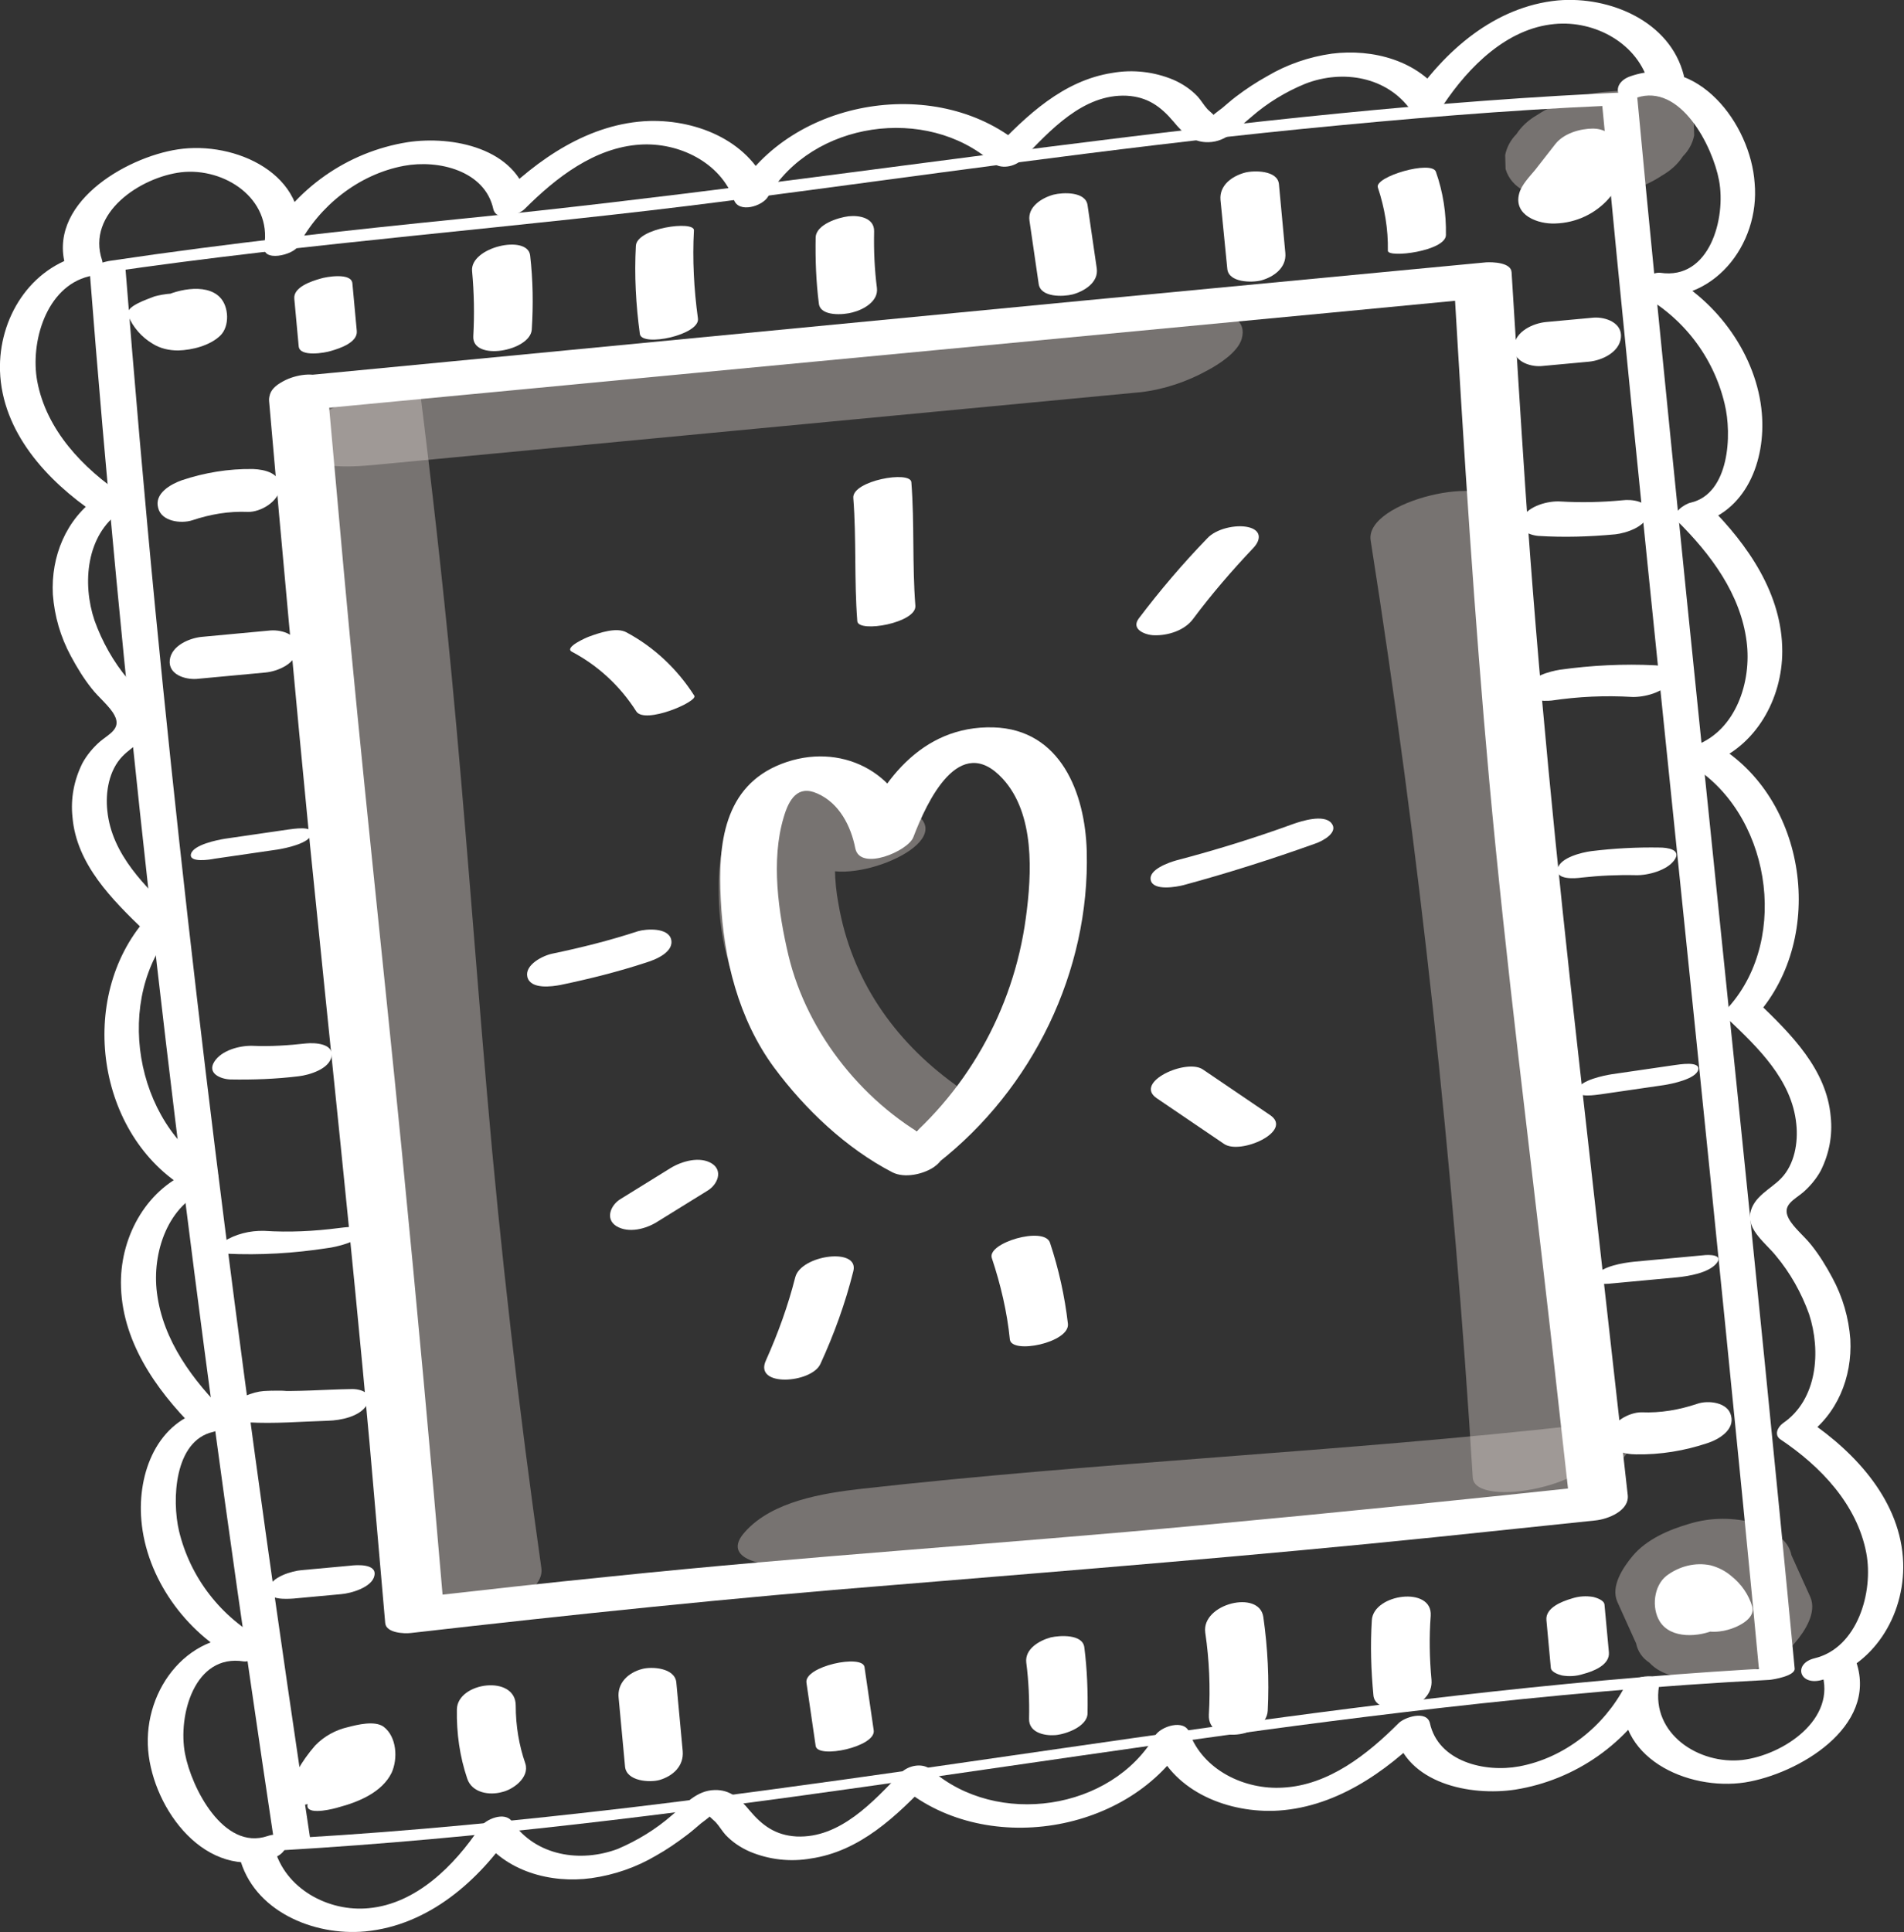 <?xml version="1.0" encoding="utf-8"?>
<!-- Generator: Adobe Illustrator 20.0.0, SVG Export Plug-In . SVG Version: 6.00 Build 0)  -->
<svg version="1.1" id="Calque_1" xmlns="http://www.w3.org/2000/svg" xmlns:xlink="http://www.w3.org/1999/xlink" x="0px" y="0px"
	 width="475.5px" height="482.4px" viewBox="0 0 475.5 482.4" style="enable-background:new 0 0 475.5 482.4;" xml:space="preserve"
	>
<rect x="0" y="0" width="475.5" height="482.4" fill="#333333" stroke="none"/>
<style type="text/css">
	.st0{opacity:0.4;fill:#DDD2CE;enable-background:new    ;}
	.st1{fill:#FFFFFF;}
</style>
<title>iw</title>
<g id="Calque_28">
	<g>
		<path class="st0" d="M230,204.3c-5.4-5.9-11.8-9.7-19.9-10s-16.9,2.3-23.3,7.4c-7,5.6-7.4,13.5-7.3,21.8
			c0.3,23.3,13.2,44.8,31.9,58.2c5.3,3.8,13.4,2.2,19.1-0.1c2.4-1,13.2-7.1,7.9-10.9c-15.2-11-25.8-26.3-29-45
			c-1.1-5.8-1.2-11.8-0.2-17.6c0.2-1,0.4-2,0.8-3c-0.7,1.8-0.4,0.7,0.1,0.2s-1.7,1.4-2.2,1.7c-1.3,0.8-11.5,2.6-11.5,2.6l-0.6-0.2
			c0.5,0.2,1.1,0.4,1.6,0.7c2.2,1.4,4.1,3.2,5.8,5.2C209.4,222.3,237,211.9,230,204.3L230,204.3z"/>
		<path class="st0" d="M342.3,134.9c12.2,77.6,20.7,155.6,25.5,234c0.5,7.9,32.5,1.9,31.9-8.5c-4.8-78.4-13.3-156.4-25.5-234
			C372.9,117.8,340.8,125,342.3,134.9L342.3,134.9z"/>
		<path class="st0" d="M196.7,390.7c59.8-6.7,119.9-9.2,179.6-15.9c9.5-1.1,22.2-3.1,29-10.7c6.5-7.2-5.7-8.9-10.6-8.3
			c-59.8,6.7-119.9,9.2-179.6,15.9c-9.6,1.1-22.2,3.1-29,10.7C179.6,389.5,191.8,391.2,196.7,390.7L196.7,390.7z"/>
		<path class="st0" d="M75.7,104.7c9.4,74.1,13.4,148.7,21.4,222.9c2.6,23.9,5.6,47.8,9.1,71.7c1.2,8.1,30.3,1.7,29-7.8
			c-5.6-39.5-10.2-79.1-13.6-118.8c-3-34.7-5.5-69.4-8.8-104c-2.3-24-5-47.9-8-71.8C103.8,89,74.6,95.2,75.7,104.7L75.7,104.7z"/>
		<path class="st0" d="M93.2,116.1L285,97.9c5.8-0.7,11.4-2.6,16.5-5.4c2.8-1.5,7.6-4.5,8.6-7.9c2.5-8.8-14.3-7-18.1-6.7L100.3,96.1
			c-5.8,0.7-11.4,2.6-16.5,5.4c-2.8,1.5-7.6,4.5-8.6,7.9C72.6,118.2,89.5,116.4,93.2,116.1L93.2,116.1z"/>
		<path class="st0" d="M395.1,49.8l3.6-0.3c3-0.3,5.9-1,8.7-2.1c2.7-0.8,5.3-2,7.7-3.6c2.1-1.2,3.9-2.8,5.2-4.8
			c1.4-1.4,2.4-3.2,2.8-5.2l-0.1-3.5c-0.7-2.4-2.4-4.3-4.6-5.4l-4.1-1.6c-3.4-0.8-7-1-10.4-0.6l-3.6,0.3c-3,0.3-5.9,1-8.7,2.1
			c-2.7,0.8-5.3,2-7.7,3.6c-2.1,1.2-3.9,2.8-5.2,4.8c-1.4,1.4-2.4,3.2-2.8,5.2l0.1,3.5c0.7,2.4,2.4,4.3,4.6,5.4l4.1,1.6
			C388.1,49.9,391.6,50.1,395.1,49.8L395.1,49.8z"/>
		<path class="st0" d="M403.9,399.9l4.7,10.4c0.4,2,1.6,3.7,3.3,4.8c1.5,1.6,3.5,2.7,5.7,3.2c5.4,1.5,11.1,1.5,16.4-0.1
			c5.2-1.5,10.8-3.9,14.3-8.1c2.4-2.8,5.5-7.5,3.8-11.4l-4.7-10.4c-0.4-2-1.6-3.7-3.3-4.8c-1.5-1.6-3.5-2.7-5.7-3.2
			c-5.4-1.5-11.1-1.5-16.4,0.1c-5.2,1.5-10.8,3.9-14.3,8.1C405.3,391.4,402.2,396,403.9,399.9z"/>
		<g>
			<path class="st1" d="M73.7,102.6l100-9.5L333,78l36.6-3.5l-6.4-2.5c2.4,40.9,5,81.9,8.7,122.7c4.2,46,10.1,91.8,15.3,137.7
				l5,44.7l8.1-6.4c-33.5,3.6-67,7-100.5,10.1c-49.1,4.6-98.3,7.7-147.4,12.8c-16,1.6-32,3.4-48,5.2l6.4,2.5
				c-3.2-37.8-6.7-75.6-10.4-113.4c-4.8-48.7-10.2-97.3-14.6-146c-1.4-15.2-2.7-30.5-4.1-45.7c-0.5-5.3-15-2.1-14.5,3.9
				c3.2,36.9,6.6,73.8,10.2,110.7c5,49.9,10.4,99.7,14.9,149.6c1.3,14.9,2.6,29.9,3.9,44.8c0.2,2.5,4.7,2.7,6.4,2.5
				c40.2-4.6,80.4-8.8,120.7-12c45-3.7,90-7.3,134.9-11.9c13.4-1.4,26.8-2.8,40.2-4.2c3.1-0.3,8.6-2.4,8.1-6.4l-12.4-110.5
				c-5.3-47.1-10-94-13.2-141.3c-1.2-17.8-2.3-35.6-3.4-53.4c-0.1-2.5-4.8-2.6-6.4-2.5l-100,9.5L112,90.3l-36.5,3.5
				c-2.7,0.3-7.8,2-8.2,5.2C66.9,102.2,71.3,102.9,73.7,102.6z"/>
			<path class="st1" d="M400.1,25.9c9.7,102.2,20.7,204.2,30.9,306.3c2.9,29,5.8,57.9,8.5,86.9l6.3-2.8c-97,5-192.4,23.5-288.7,35
				c-27.3,3.2-54.6,5.9-82,7.5l2.4,0.5C62.1,357.2,48.8,255,38.8,152.3c-2.8-28.9-5.3-57.9-7.6-86.9L26,68.1
				c51.6-7.6,103.7-11.2,155.4-17.9C229.3,44,277,37,325.1,32.2c25.4-2.5,51-4.7,76.5-5.8c1.9-0.1,4.7-0.4,6.1-1.7
				c1-0.9,1.5-1.8-0.5-1.7c-97.5,4.2-193.8,21.8-290.8,31.5c-29.7,3-59.3,6.2-88.8,10.6c-0.9,0.1-5.3,1.1-5.2,2.6
				c8,102.8,19.7,205.3,33.8,307.4c4,28.8,8.2,57.6,12.5,86.3c0.1,0.8,2,0.5,2.4,0.5c96.9-5.7,192.3-24.5,288.7-35.5
				c27.3-3.1,54.6-5.6,82.1-7c1.1-0.1,6.4-1,6.3-2.8c-9.7-102.2-20.7-204.2-30.9-306.3c-2.9-29-5.8-57.9-8.5-86.9
				C408.7,22.1,399.9,23.7,400.1,25.9z"/>
			<path class="st1" d="M32,78.8c1.2,2.9,3.4,5.4,6.1,7c1.9,1.2,4.1,1.7,6.4,1.7c3.5-0.1,7.9-1.2,10.5-3.7c2.4-2.3,2.2-7.3-0.1-9.6
				c-3.6-3.7-11.5-1.8-15.3,0.5c-1.4,0.9-4.8,3.3-1.6,4.4c2.9,1,7.6-0.2,10.2-1.7l-0.8,0.3l-3.8,1c-4.2,0.6-3-0.7-2.1,0.8
				c0.2,0.4,0.4,0.9,0.5,1.4c0.3,1.3,0.2,2.7-0.3,3.9l1.5-1.7l-0.4,0.3l4.9-2.2l-0.4,0.1l3.8-0.6h1.4l-0.5-0.2
				c-0.2-0.1-0.4-0.2-0.6-0.3c-0.7-0.5-1.4-1-2.1-1.6c-1.2-1.1-2.1-2.3-2.7-3.8c-1-2.4-6.1-1.3-8-0.8C37.2,74.6,30.9,76.5,32,78.8
				L32,78.8z"/>
			<path class="st1" d="M437.6,401.1c-0.9-3-2.7-5.6-5.2-7.6c-1.5-1.3-3.3-2.2-5.2-2.7c-3.8-0.8-7.8,0.2-11,2.6
				c-3.2,2.5-3.8,8-1.7,11.4c2.8,4.5,9.9,3.9,14,2c2-0.9,6-3.6,3.8-6.2s-7.2-1.5-9.6-0.4c2.7-1.8,4.7-1.9,6.1-0.2l-0.4-0.4
				c-0.3-0.4-0.4-0.8-0.4-1.3c-0.1-0.4-0.1-0.9,0-1.3c0-0.3,0.1-0.6,0.2-0.9l0.1-0.5l-2.2,2.1l0.4-0.3l-3.5,1.5l0.5-0.1l-3.8,0.4
				c-0.5,0-2-0.8-1-0.1l0.9,0.5c0.5,0.4,1.1,0.9,1.5,1.5c1,1.1,1.7,2.4,2.1,3.8c1,3.1,5.9,2.7,8.3,2
				C433.5,406.4,438.5,404.3,437.6,401.1L437.6,401.1z"/>
			<path class="st1" d="M388.4,36l-5,6.4c-1.4,1.7-3.4,3.7-4,5.9c-1.5,5.5,4.8,7.7,9,7.5c10.6-0.3,19.2-9.5,17.3-20.1
				c-0.9-4.7-15.4-1.2-14.5,3.9c0.4,2.1,0.3,4.4-0.5,6.4c-0.4,0.9-0.9,1.8-1.6,2.7c-0.1,0.3-0.4,0.5-0.6,0.6c5.6,0.5,7.5,0,5.5-1.6
				c-0.1-2.2,1.4-3.4,2.8-5.2l5-6.4c2.1-2.7-1.8-4-3.9-4C394.6,32.1,390.5,33.3,388.4,36L388.4,36z"/>
			<path class="st1" d="M85.5,446.3c0.7-2.5,1.7-4.9,3-7.2c1-1.8,2.6-5,4.4-6l-8.7,2.7h0.9l-3.7-0.3c2.1,1.1,2.9,4.4,2.8,6.7
				c-0.1,1.3-0.5,2.6-1.1,3.8c-1.1,1.8-3.2,2.1,0.4,1.1c-1.2,0.3-7.2,1.9-6.7,4s6.9,0.4,7.8,0.1c4.9-1.3,10.8-3.7,13.2-8.6
				c1.6-3.5,1.3-9-2-11.5c-2.2-1.6-6.6-0.5-8.9,0.1c-3.1,0.7-6,2.3-8.2,4.6c-3.4,3.9-6,8.4-7.4,13.4c-0.7,2.4,4.7,1.4,5.7,1.2
				c1.9-0.4,7.8-1.4,8.5-3.8L85.5,446.3z"/>
			<g>
				<path class="st1" d="M48,129.9c4.5-1.5,9.1-2.3,13.9-2.1c3.1,0.1,7.6-2.5,8-5.9c0.4-3.8-3.9-4.7-6.7-4.8
					c-6.1-0.1-12.1,0.9-17.8,2.8c-2.8,1-6.9,3.3-5.9,6.9C40.3,130.2,45.2,130.8,48,129.9L48,129.9z"/>
				<path class="st1" d="M49.1,169.5l17.2-1.6c3.1-0.3,7.6-2.2,8-5.8s-3.8-4.9-6.7-4.7L50.4,159c-3.1,0.3-7.6,2.2-8,5.8
					S46.2,169.7,49.1,169.5L49.1,169.5z"/>
				<path class="st1" d="M53.5,214.4l15.8-2.3c1.9-0.3,7.9-1.5,8.5-3.8s-4.8-1.3-5.8-1.2l-15.8,2.3c-1.9,0.3-7.9,1.5-8.5,3.8
					S52.6,214.6,53.5,214.4L53.5,214.4z"/>
				<path class="st1" d="M57.5,269.5c5.7,0.1,11.4-0.1,17.1-0.8c2.6-0.3,7.7-1.8,8.2-5s-4.2-3.4-6.3-3.2c-4.5,0.5-9,0.8-13.4,0.6
					c-3.2-0.1-7.8,1.1-9.6,4S55.1,269.4,57.5,269.5L57.5,269.5z"/>
				<path class="st1" d="M56.5,313c8.5,0.4,16.9-0.1,25.3-1.4c1.8-0.2,8.2-1.6,8.5-3.8s-4.6-1.3-5.7-1.2c-6.2,0.8-12.4,1.1-18.6,0.7
					c-3.6-0.1-7.2,0.8-10.2,2.7C53.5,311.6,53.7,312.9,56.5,313z"/>
				<path class="st1" d="M70.3,347.2c-1.5,0-3,0-4.5,0.1c-2.6,0.2-6.9,1.7-8,4.3s2,3.4,4.1,3.5c6.6,0.4,13.4-0.2,20.1-0.4
					c3.1-0.1,7.8-1,9.6-3.9s-1.4-4.1-3.9-4c-6.6,0.1-13.4,0.7-20.1,0.4l-3.9,7.8c-3.9,0.3,0,0.1,0.9,0.1c3.1,0,7.9-1,9.6-3.9
					S72.8,347.2,70.3,347.2L70.3,347.2z"/>
				<path class="st1" d="M73.3,399.1l11.9-1.1c2.5-0.2,7.7-1.7,8.3-4.6c0.7-3.1-4.6-2.7-6.1-2.5l-12,1.1c-2.5,0.2-7.7,1.7-8.3,4.6
					C66.4,399.6,71.7,399.2,73.3,399.1L73.3,399.1z"/>
			</g>
			<g>
				<path class="st1" d="M423.8,350.5c-4.5,1.5-9.1,2.3-13.9,2.1c-3.1,0-7.6,2.5-8,5.8c-0.4,3.8,3.9,4.7,6.7,4.7
					c6.1,0.1,12.1-0.9,17.8-2.8c2.8-0.9,6.9-3.3,5.9-6.9C431.5,350.1,426.6,349.5,423.8,350.5L423.8,350.5z"/>
				<path class="st1" d="M425.3,313.4l-17.2,1.6c-2.9,0.3-7.7,1.1-9.7,3.4s1.8,2.2,3.3,2.1l17.2-1.6c2.9-0.3,7.7-1.1,9.7-3.4
					S426.8,313.2,425.3,313.4z"/>
				<path class="st1" d="M418.3,265.9l-15.8,2.3c-1.9,0.3-7.9,1.5-8.5,3.8s4.8,1.3,5.8,1.2l15.8-2.3c1.9-0.3,7.9-1.5,8.5-3.8
					S419.2,265.8,418.3,265.9L418.3,265.9z"/>
				<path class="st1" d="M414.5,211.6c-5.7-0.1-11.4,0.2-17.1,0.9c-2.3,0.3-7.8,1.6-8.4,4.4c-0.6,2.9,4.6,2.4,6,2.2
					c4.5-0.5,9-0.7,13.5-0.6c3,0.1,7.8-1.2,9.6-3.7C420.1,212.1,416.4,211.6,414.5,211.6L414.5,211.6z"/>
				<path class="st1" d="M413.4,166.1c-7.9-0.4-15.9,0-23.8,1.1c-2.5,0.4-7.7,1.7-8.3,4.8s4.3,3.1,6.2,2.9c6.7-1,13.4-1.3,20.1-0.9
					c3,0.1,7.9-1.1,9.6-3.9S415.7,166.2,413.4,166.1L413.4,166.1z"/>
				<path class="st1" d="M405.2,124.9c-5.2,0.5-10.4,0.6-15.5,0.3c-3.1-0.2-7.9,1.1-9.5,4s1.5,4.4,4,4.6c6.4,0.4,12.8,0.2,19.2-0.4
					c2.7-0.3,7.7-1.9,8.2-5.1S407.4,124.6,405.2,124.9L405.2,124.9z"/>
				<path class="st1" d="M398,79.3l-11.9,1.1c-3.2,0.3-7.6,2.3-8,6s3.8,5.2,6.8,5l11.9-1.1c3.2-0.3,7.6-2.3,8-6S401,79.1,398,79.3z"
					/>
			</g>
			<g>
				<path class="st1" d="M344.1,46.8c1.7,5.1,2.6,10.4,2.5,15.8c0,1.9,14.4,0.1,14.5-3.9c0.1-5.4-0.7-10.7-2.5-15.8
					C357.6,39.9,343.2,44.1,344.1,46.8z"/>
				<path class="st1" d="M304.8,49.9l1.7,17.2c0.3,3.5,6.2,3.5,8.5,2.9c3.2-0.9,6.3-3.2,6-6.8l-1.6-17.2c-0.3-3.5-6.2-3.5-8.5-2.9
					C307.6,44,304.5,46.3,304.8,49.9L304.8,49.9z"/>
				<path class="st1" d="M257.1,55.1l2.3,15.8c0.5,3.4,6.1,3.2,8.5,2.6c2.9-0.8,6.5-3,6-6.5l-2.3-15.8c-0.5-3.4-6.1-3.2-8.5-2.6
					C260.2,49.4,256.6,51.6,257.1,55.1L257.1,55.1z"/>
				<path class="st1" d="M203.7,59.3c-0.1,5.5,0.1,11,0.8,16.5c0.4,3.3,6.3,2.8,8.4,2.2c2.8-0.7,6.5-2.8,6.1-6.1
					c-0.6-4.7-0.8-9.4-0.7-14.1c0.1-3.4-3.7-4.1-6.4-3.8C209.4,54.3,203.8,56,203.7,59.3L203.7,59.3z"/>
				<path class="st1" d="M158.8,61.4c-0.4,7.3,0,14.7,1,22c0.5,3.3,15.1,0.2,14.5-3.9c-1-7.3-1.4-14.7-1-22
					C173.4,55,159,56.9,158.8,61.4z"/>
				<path class="st1" d="M117.9,67.7c0.5,5.4,0.6,10.8,0.3,16.2c-0.4,6.4,14.2,3.8,14.6-1.6c0.4-6.2,0.3-12.4-0.4-18.5
					C131.8,58.4,117.3,61.7,117.9,67.7z"/>
				<path class="st1" d="M73.5,74.6l1.1,11.9c0.3,2.7,6.6,1.6,8.1,1.1c2.1-0.6,6.7-2.1,6.4-5L88,70.7c-0.3-2.7-6.6-1.6-8.1-1.1
					C77.8,70.2,73.2,71.7,73.5,74.6z"/>
			</g>
			<g>
				<path class="st1" d="M131.2,440.3c-1.6-4.6-2.4-9.5-2.4-14.4c0.1-7.9-14.6-6-14.7,0.9c-0.1,5.9,0.7,11.7,2.6,17.3
					c1.2,3.5,5.5,4.2,8.7,3.3C128.1,446.8,132.3,443.8,131.2,440.3L131.2,440.3z"/>
				<path class="st1" d="M170.5,437.2l-1.6-17.2c-0.4-3.6-6.1-4-8.6-3.3c-3.4,0.9-6.2,3.5-5.8,7.2l1.6,17.2c0.4,3.6,6.1,4,8.6,3.3
					C168.1,443.4,170.8,440.9,170.5,437.2z"/>
				<path class="st1" d="M218.2,432l-2.3-15.8c-0.5-3.3-15.1-0.2-14.5,3.9l2.3,15.8C204.2,439.2,218.8,436.1,218.2,432z"/>
				<path class="st1" d="M271.6,427.8c0.1-5.5-0.1-11-0.8-16.5c-0.4-3.4-6.2-3-8.4-2.5c-2.9,0.8-6.5,2.9-6.1,6.3
					c0.6,4.6,0.8,9.3,0.7,14c-0.1,3.4,3.7,4.3,6.5,4.1C266.1,433,271.5,431.1,271.6,427.8L271.6,427.8z"/>
				<path class="st1" d="M316.6,427.1c0.4-7.8,0-15.7-1.1-23.4c-1-6.9-15.5-3.3-14.5,3.9c1,6.8,1.3,13.7,0.9,20.5
					C301.5,435.8,316.2,433.9,316.6,427.1z"/>
				<path class="st1" d="M357.5,419.4c-0.5-5.3-0.6-10.7-0.2-16c0.5-7.5-14.3-5.5-14.7,1.1c-0.4,6.3-0.2,12.5,0.4,18.8
					c0.4,3.6,6.1,3.7,8.6,3.1C354.9,425.5,357.8,423,357.5,419.4L357.5,419.4z"/>
				<path class="st1" d="M401.8,412.5l-1.1-11.9c-0.1-1.1-2-1.7-2.8-1.9c-1.8-0.3-3.6-0.2-5.4,0.4c-2.4,0.7-6.6,2.3-6.3,5.4
					l1.1,11.9c0.1,1.1,2,1.7,2.8,1.9c1.8,0.3,3.6,0.2,5.4-0.4C397.8,417.3,402.1,415.7,401.8,412.5z"/>
			</g>
			<path class="st1" d="M173.4,173.7c-4.2-6.6-10-12.1-16.9-15.8c-2.5-1.4-6.8,0.1-9.3,1c-0.6,0.2-6.4,2.7-4.4,3.8
				c6.6,3.5,12.1,8.6,16.1,14.9C161,180.9,174.3,175.2,173.4,173.7L173.4,173.7z"/>
			<path class="st1" d="M228.6,151.2c-0.8-10.2-0.2-20.5-1-30.8c-0.2-3-14.8-0.4-14.5,3.9c0.8,10.2,0.2,20.5,1,30.8
				C214.4,158.1,229,155.5,228.6,151.2z"/>
			<path class="st1" d="M297.9,154.6c4.7-6.3,9.8-12.2,15.2-17.9c2-2.2,1.7-4.4-1.4-5.1s-8,0.4-10.2,2.8c-6.1,6.3-11.8,13-17.1,20
				c-2.1,2.8,1.8,4.2,3.9,4.2C291.7,158.7,295.8,157.4,297.9,154.6L297.9,154.6z"/>
			<path class="st1" d="M295.5,221c11.1-3,22.1-6.5,33-10.4c1.8-0.6,5.9-2.8,4-5.1s-7.5-0.5-9.5,0.2c-9.6,3.5-19.3,6.5-29.2,9.1
				c-1.8,0.5-7.1,2.3-6.4,5S293.9,221.4,295.5,221L295.5,221z"/>
			<path class="st1" d="M288.9,274.2l16.8,11.4c4.1,2.8,17.4-3.2,11.5-7.2L300.4,267C296.3,264.2,283,270.2,288.9,274.2z"/>
			<path class="st1" d="M247.7,314.1c2.2,6.6,3.8,13.4,4.5,20.3c0.4,3.8,15,0.8,14.5-3.9c-0.8-6.9-2.3-13.7-4.5-20.3
				C260.7,306.1,246.4,310.3,247.7,314.1z"/>
			<path class="st1" d="M198.6,318.9c-1.8,7.1-4.3,14-7.3,20.7c-3.2,6.8,11.4,5.8,13.6,0.9c3.4-7.4,6.2-15.1,8.2-23.1
				C214.7,311.3,200,313.3,198.6,318.9L198.6,318.9z"/>
			<path class="st1" d="M167.5,291.6l-12.6,7.8c-2.4,1.5-3.8,4.9-1,6.7c3.1,1.9,7.5,0.7,10.3-1.1l12.6-7.8c2.4-1.5,3.8-4.9,1-6.7
				C174.8,288.6,170.3,289.9,167.5,291.6z"/>
			<path class="st1" d="M159.3,232.5c-7,2.3-14.2,4.1-21.4,5.6c-2.4,0.5-6.9,2.8-6.2,5.8c0.8,3.2,6.2,2.4,8.3,2
				c7.2-1.5,14.4-3.3,21.4-5.6c2.3-0.7,7-2.6,6.2-5.8C166.8,231.5,161.3,231.9,159.3,232.5z"/>
			<path class="st1" d="M234.3,285.5c-18.2-9.3-32.7-27.3-37.4-47c-2.5-10.6-4.4-23.7-1.2-34.4c1.3-4.5,3.5-8.2,8.4-6
				c5.5,2.4,8.4,8.1,9.5,13.7c1.2,5.8,13.2,0.7,14.5-2.8c3.4-8.9,11.5-26.3,22.3-14.6c8.1,8.8,7.3,23.7,5.8,34.7
				c-3.1,23.2-15.1,44.3-33.5,58.7c-2.6,2-1.3,4.6,1.4,5.3c3.5,1,7.5-0.6,10.2-2.8c23.6-18.5,37.9-47.8,37.1-77.8
				c-0.4-14.5-6.5-30.4-23.3-30.9c-18.1-0.5-28.7,13.9-34.5,29.1l14.5-2.8c-3.2-15.3-18.4-22.8-32.9-17.2s-15.9,20.1-15.2,33.8
				c0.7,14.8,4.4,29.9,13.3,42c7.7,10.4,18,20.2,29.6,26.2c3,1.5,7.6,0.5,10.3-1.3C235.1,290.1,237.4,287.2,234.3,285.5L234.3,285.5
				z"/>
			<path class="st1" d="M66.8,458.4c-11,3.7-19-12.1-20.6-20.6c-1.8-9.4,2.3-25,14.7-23c2.1,0.3,8.9-3.3,4.9-5.3
				c-10.6-5.7-18.3-15.6-21.1-27.3c-1.8-7.7-1.2-22.5,8.5-24.7c1.4-0.3,5.2-2.7,3.3-4.6c-8.3-8.2-15.8-18.2-17.3-30.1
				c-1.3-10,2.7-22.2,12.8-25.9c1.7-0.6,3.8-3.4,1.5-4.7c-20-11.7-25.3-43.1-9.9-60.5c0.6-0.7,1.3-2.1,0.4-3
				c-7.6-7.2-16.1-15.3-17.2-26.3c-0.5-4.6,0.4-10.1,3.8-13.6c2.6-2.7,6.9-4.5,7.7-8.7s-4-7.6-6.4-10.6c-3.6-4.3-6.4-9.3-8.3-14.6
				c-3.1-9.2-2.1-21.3,6.5-27.2c1.4-1,2.3-3,0.6-4.1c-10-6.7-19.1-16.2-21.4-28.4c-1.8-9.7,2.2-23.6,12.9-26.2
				c5.3-1.3,3.9-6.8-1.5-5.4C7.5,66.7-0.4,79.5,0,92.6c0.5,15.3,11.8,27.5,23.8,35.6l0.6-4.1c-7.9,5.5-11.7,14.8-11.2,24.3
				c0.4,5.4,1.9,10.6,4.5,15.4c1.5,2.8,3.2,5.6,5.2,8.1c1.7,2.2,4.5,4.4,5.7,6.7c1.8,3.4-1.5,4.7-3.7,6.6c-1.7,1.5-3.2,3.3-4.3,5.3
				c-2.1,4.2-3,8.8-2.5,13.5c1,11.8,9.9,20.6,18,28.4l0.4-3c-17.3,19.6-12.5,54.1,10.3,67.5l1.5-4.7c-11.4,4.2-18.1,16.1-18.1,28
				c0,14.3,8.6,26.6,18.3,36.3l3.3-4.6c-12.6,2.8-17.5,15.9-16.5,27.6c1.2,14.5,11.1,28.1,23.8,34.7l4.9-5.3
				c-16.5-2.6-28.3,12.7-27,28.1c1.3,14.9,14.5,32.6,31.2,26.9C73.4,462.1,72.1,456.6,66.8,458.4L66.8,458.4z"/>
			<path class="st1" d="M25.5,65c-4-11.8,9.6-20.8,19.8-22C56,41.8,67.9,49.5,66,61.4c-0.7,4.2,7.3,2.3,8.5,0
				c5.2-10,15.1-17.9,26.4-20c8.6-1.6,20.2,1.2,22.3,10.8c0.8,3.3,6.4,1.5,7.9-0.1c7.7-7.7,17.4-15.3,28.8-16
				c9.6-0.6,20,4.4,23.4,13.8c1.2,3.4,7.1,1.6,8.5-0.8c11-18.8,39.6-22.9,55.9-8.6c2.1,1.9,5.7,1.2,7.6-0.7
				c6.9-7.2,15.2-16.4,26.1-15.9c5.2,0.3,8.5,2.7,11.7,6.5c2.4,2.9,4.8,5.2,8.7,5.1c4.6-0.1,7.4-3.6,10.7-6.3
				c4-3.5,8.6-6.3,13.5-8.3c9.3-3.6,20.4-1.8,26.4,6.7c1.8,2.7,6.7,0.6,8.1-1.5c6.3-9.4,15.8-19,27.7-20.1c10.1-1,21,4.9,23.6,15.1
				c0.9,3.7,9.6,1.4,8.7-2.3C417.1,5.3,402-1,389.1,0.1c-15.8,1.5-28.4,12.6-36.9,25.3l8.1-1.5c-6-8.8-17.5-11.8-27.7-10.5
				c-5.7,0.8-11.2,2.7-16.1,5.6c-2.7,1.5-5.3,3.2-7.8,5.1c-1.2,0.9-2.3,1.9-3.5,2.9c-0.6,0.5-3.5,2.4-2.2,2.4s-1.1-1.7-1.5-2.2
				c-0.9-1-1.5-2.1-2.4-3.1c-1.7-1.8-3.8-3.2-6.1-4.2c-4.8-2-10.1-2.6-15.2-1.7c-12.3,1.9-21.4,10.6-29.7,19.3l7.6-0.7
				c-20.8-18.4-58.1-12.5-72.1,11.6l8.5-0.8c-4.4-12.1-17.6-17.7-29.9-17.4c-15,0.5-28,9.5-38.2,19.8l7.9-0.1
				c-2.9-12.9-18.9-16.1-30.1-14.4c-15.1,2.4-28.3,11.7-35.6,25.1h8.5c2.7-17.1-16-25.5-30.3-23.3c-13.2,2-33.2,13.8-27.8,29.9
				C18,71,26.6,68.6,25.5,65L25.5,65z"/>
			<path class="st1" d="M408.7,24.4c11-3.7,19,12.1,20.6,20.6c1.8,9.4-2.3,25-14.7,23.1c-2.1-0.3-8.9,3.3-5,5.3
				c10.6,5.7,18.3,15.6,21.1,27.4c1.9,7.7,1.2,22.5-8.5,24.7c-1.4,0.3-5.2,2.7-3.3,4.6c8.3,8.2,15.8,18.2,17.3,30.1
				c1.3,10-2.7,22.2-12.8,25.9c-1.7,0.6-3.9,3.4-1.5,4.7c20,11.7,25.3,43.1,9.9,60.5c-0.6,0.7-1.3,2.1-0.4,3
				c7.6,7.2,16.1,15.3,17.2,26.3c0.5,4.6-0.4,10.1-3.8,13.6c-2.6,2.7-6.9,4.5-7.7,8.7s4,7.6,6.4,10.6c3.6,4.3,6.4,9.3,8.3,14.6
				c3,9.2,2.1,21.3-6.5,27.2c-1.4,1-2.3,3-0.6,4.1c10,6.7,19.1,16.2,21.4,28.4c1.8,9.7-2.2,23.6-12.9,26.2c-5.4,1.3-3.9,6.8,1.5,5.5
				c13.1-3.3,21-16.1,20.6-29.3c-0.5-15.3-11.8-27.5-23.8-35.6l-0.6,4.1c7.9-5.5,11.7-14.8,11.2-24.3c-0.4-5.4-1.9-10.6-4.5-15.4
				c-1.5-2.8-3.2-5.6-5.2-8.1c-1.7-2.2-4.5-4.4-5.7-6.7c-1.8-3.4,1.5-4.7,3.7-6.6c1.7-1.5,3.2-3.3,4.3-5.3c2.1-4.2,3-8.8,2.5-13.5
				c-1-11.8-9.9-20.6-18-28.4l-0.4,3c17.3-19.6,12.5-54.1-10.3-67.5l-1.5,4.7c11.5-4.2,18.1-16.1,18.1-28c0-14.3-8.6-26.6-18.3-36.3
				l-3.3,4.6c12.6-2.9,17.5-15.9,16.5-27.7c-1.2-14.4-11.1-28.1-23.8-34.7l-5,5.3c16.5,2.6,28.4-12.7,27-28.1
				C437.2,31,424,13.3,407.3,19C402.1,20.7,403.5,26.2,408.7,24.4L408.7,24.4z"/>
			<path class="st1" d="M454.9,417.4c4,11.8-9.6,20.8-19.8,22c-10.8,1.2-22.7-6.5-20.8-18.4c0.7-4.2-7.3-2.3-8.5,0
				c-5.2,10-15.1,17.9-26.4,20c-8.6,1.6-20.2-1.2-22.3-10.8c-0.8-3.3-6.4-1.5-7.9,0.1c-7.7,7.7-17.4,15.4-28.8,16
				c-9.6,0.6-20-4.4-23.4-13.8c-1.2-3.4-7.1-1.5-8.5,0.8c-11,18.8-39.6,22.9-55.9,8.6c-2.1-1.9-5.7-1.2-7.6,0.7
				c-6.9,7.2-15.2,16.4-26.1,15.9c-5.2-0.3-8.5-2.7-11.7-6.5c-2.4-2.9-4.8-5.2-8.7-5.1c-4.6,0.1-7.4,3.6-10.7,6.3
				c-4,3.5-8.6,6.3-13.5,8.4c-9.3,3.5-20.5,1.8-26.4-6.8c-1.8-2.7-6.7-0.6-8.1,1.5c-6.3,9.4-15.8,19-27.7,20.1
				c-10.1,1-21-4.9-23.6-15.1c-0.9-3.7-9.6-1.4-8.7,2.3c3.4,13.5,18.5,19.8,31.4,18.6c15.8-1.5,28.4-12.6,36.9-25.3l-8.1,1.5
				c6.1,8.8,17.5,11.9,27.7,10.5c5.7-0.8,11.2-2.7,16.1-5.6c2.7-1.5,5.3-3.3,7.8-5.2c1.2-0.9,2.3-1.9,3.5-2.9
				c0.6-0.5,3.5-2.4,2.2-2.4s1.1,1.7,1.5,2.2c0.9,1,1.5,2.1,2.4,3.1c1.7,1.8,3.8,3.2,6.1,4.2c4.8,2,10.1,2.6,15.2,1.7
				c12.3-1.8,21.4-10.6,29.6-19.2l-7.6,0.7c20.8,18.4,58.1,12.5,72.1-11.6l-8.5,0.8c4.4,12.1,17.6,17.7,29.9,17.4
				c15-0.5,28-9.5,38.2-19.8l-7.9,0.1c2.9,12.9,18.9,16.1,30.1,14.4c15.1-2.4,28.3-11.7,35.6-25.1h-8.5c-2.7,17.1,16,25.5,30.3,23.3
				c13.2-2.1,33.2-13.8,27.8-30C462.3,411.4,453.6,413.8,454.9,417.4L454.9,417.4z"/>
		</g>
	</g>
</g>
</svg>
